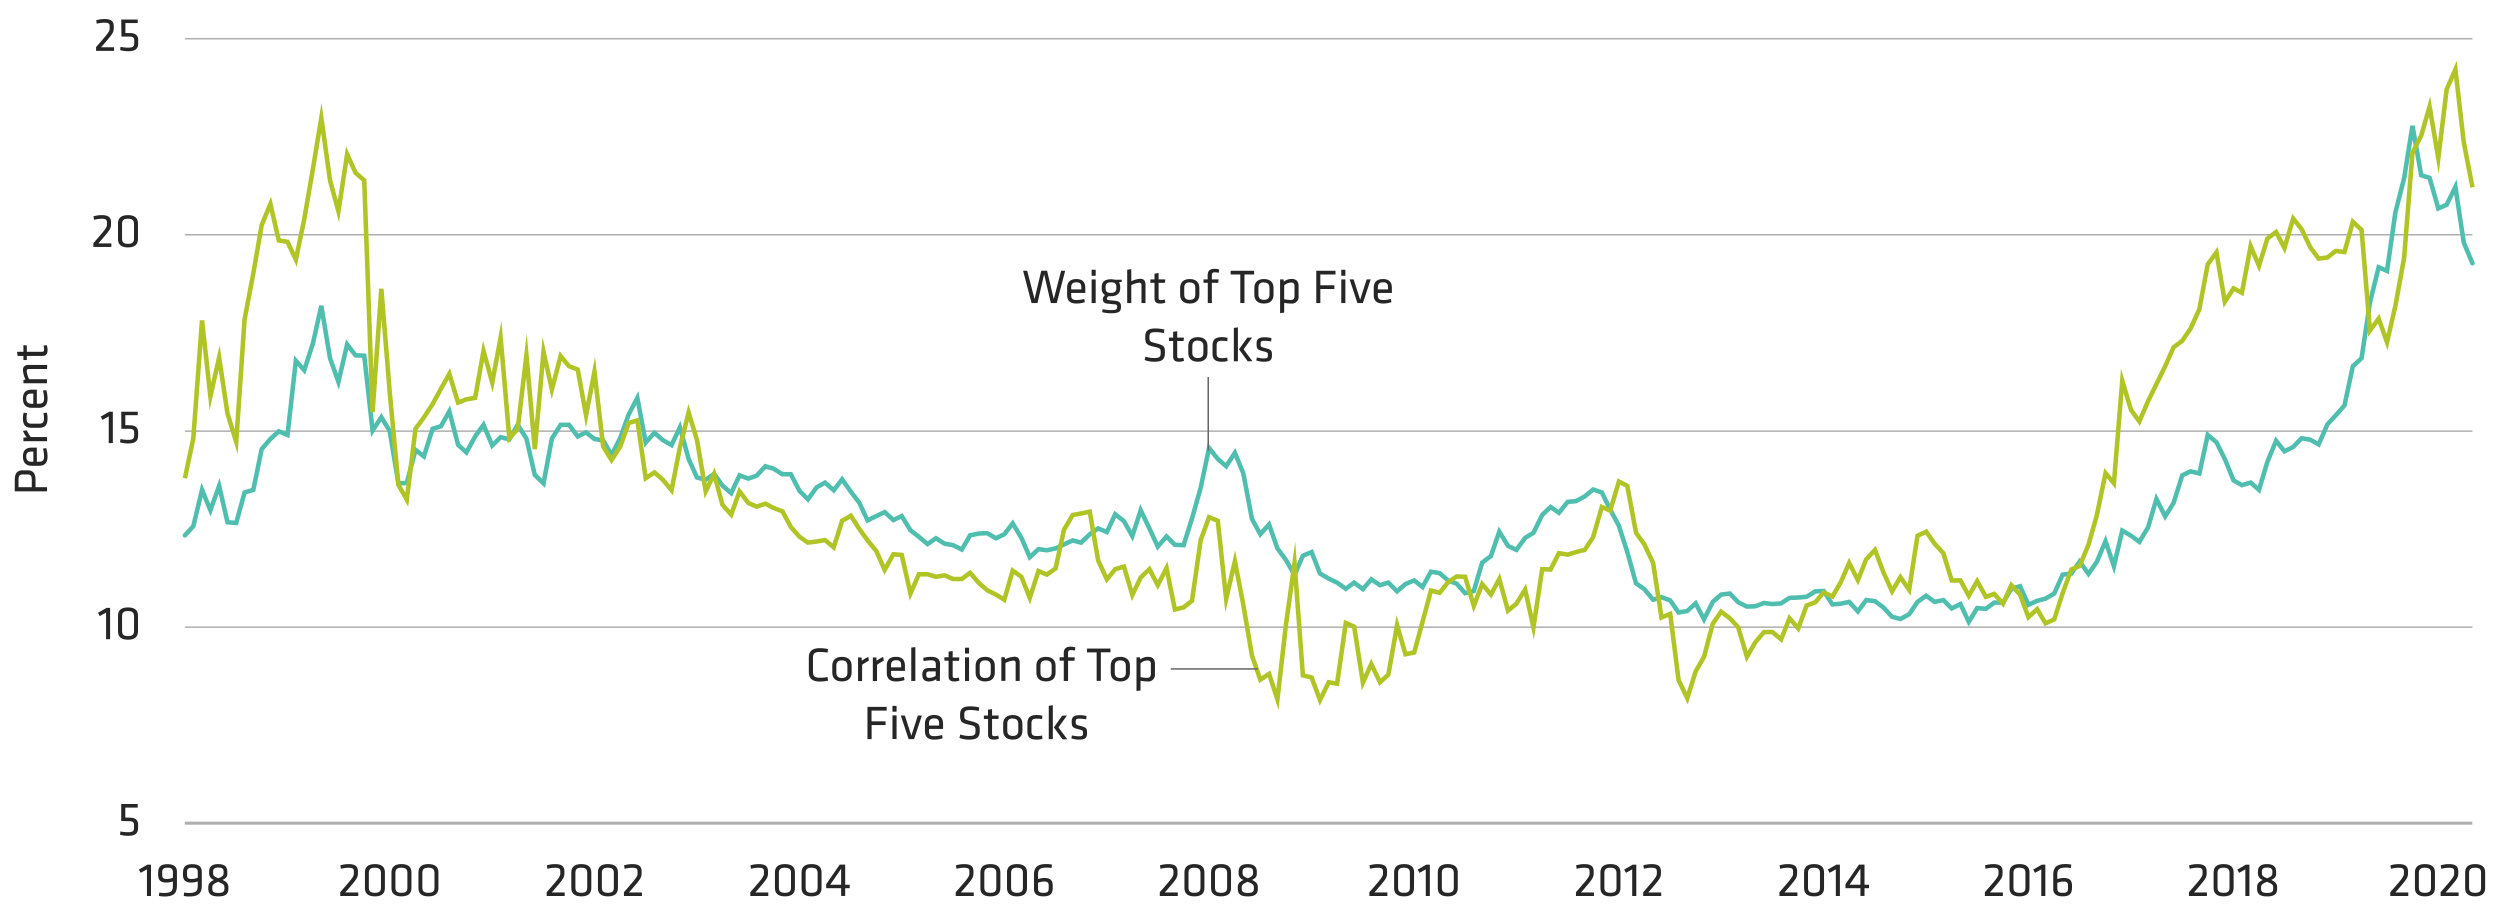 <svg xmlns="http://www.w3.org/2000/svg" viewBox="0 0 824.9 301.33"><defs><style>.cls-1,.cls-2,.cls-3,.cls-4,.cls-5{fill:none;}.cls-1,.cls-2{stroke:#afafaf;}.cls-1,.cls-5{stroke-width:0.5px;}.cls-3{stroke:#50beaf;stroke-linecap:round;}.cls-3,.cls-4{stroke-width:1.5px;}.cls-4{stroke:#b1c425;stroke-miterlimit:10;}.cls-5{stroke:#666;}.cls-6{fill:#262626;}</style></defs><title>Artboard 10</title><g id="AEM_DSKTP" data-name="AEM DSKTP"><path class="cls-1" d="M61,206.94h754.8M61,142.26h754.8M61,77.46h754.8M61,12.78h754.8"/><line class="cls-2" x1="60.96" y1="271.62" x2="815.76" y2="271.62"/><polyline class="cls-3" points="61.02 176.64 63.78 173.64 66.66 161.64 69.42 168.36 72.3 160.32 75.06 172.32 77.94 172.56 80.7 162.48 83.58 161.64 86.34 148.2 89.22 144.84 91.98 142.32 94.86 143.52 97.62 119.04 100.38 122.16 103.26 113.28 106.02 100.92 108.9 118.2 111.66 126 114.54 113.64 117.3 117.24 120.18 117.36 122.94 142.08 125.82 137.64 128.58 142.2 131.46 159.48 134.22 159.36 137.1 148.44 139.86 150.6 142.74 141.48 145.5 140.64 148.26 135.72 151.14 146.76 153.9 149.28 156.78 144 159.54 140.16 162.42 147 165.18 144.24 168.06 144.96 170.82 140.16 173.7 144.72 176.46 156.72 179.34 159.48 182.1 144.72 184.98 140.16 187.74 140.16 190.62 144 193.38 142.68 196.14 144.84 199.02 145.32 201.78 150.12 204.66 144.48 207.42 136.8 210.3 131.28 213.06 146.04 215.94 142.8 218.7 145.2 221.58 146.88 224.34 141 227.22 151.44 229.98 157.56 232.86 158.28 235.62 156.36 238.38 160.2 241.26 162.72 244.02 156.84 246.9 157.92 249.66 156.96 252.54 153.84 255.3 154.68 258.18 156.48 260.94 156.48 263.82 162 266.58 164.76 269.46 160.8 272.22 159.24 275.1 161.76 277.86 158.16 280.74 162.24 283.5 165.84 286.26 171.72 289.14 170.28 291.9 168.96 294.78 171.6 297.54 170.28 300.42 174.96 303.18 177.12 306.06 179.52 308.82 177.6 311.7 179.4 314.46 179.88 317.34 181.32 320.1 176.64 322.98 176.04 325.74 175.92 328.62 177.6 331.38 176.28 334.14 172.68 337.02 177.48 339.78 183.84 342.66 181.2 345.42 181.56 348.3 180.96 351.06 179.64 353.94 178.32 356.7 179.04 359.58 176.28 362.34 174.36 365.22 175.56 367.98 169.68 370.86 171.96 373.62 176.88 376.38 168.36 379.26 174.36 382.02 180.36 384.9 177 387.66 179.76 390.54 179.88 393.3 171.12 396.18 160.92 398.94 147.84 401.82 151.44 404.58 153.84 407.46 149.4 410.22 156.12 413.1 171.24 415.86 176.28 418.74 173.04 421.5 180.96 424.26 184.68 427.14 189.72 429.9 183.36 432.78 182.16 435.54 189.24 438.42 190.92 441.18 192.24 444.06 194.28 446.82 192.24 449.7 194.4 452.46 191.16 455.34 193.08 458.1 192.24 460.98 195.12 463.74 192.72 466.62 191.52 469.38 193.68 472.14 188.64 475.02 189.12 477.78 191.52 480.66 192.6 483.42 195.72 486.3 195 489.06 185.64 491.94 183.48 494.7 175.44 497.58 180.12 500.34 181.44 503.22 177.48 505.98 175.8 508.86 169.92 511.62 167.28 514.38 169.2 517.26 165.6 520.02 165.36 522.9 163.8 525.66 161.52 528.54 162.48 531.3 168.12 534.18 173.52 536.94 182.16 539.82 192.48 542.58 194.4 545.46 197.88 548.22 197.04 551.1 198.12 553.86 202.08 556.74 201.6 559.5 199.08 562.26 204.36 565.14 198.6 567.9 196.2 570.78 195.84 573.54 198.72 576.42 200.16 579.18 200.04 582.06 198.96 584.82 199.32 587.7 199.08 590.46 197.28 593.34 197.16 596.1 196.92 598.98 195.12 601.74 195 604.62 199.44 607.38 199.2 610.14 198.6 613.02 201.72 615.78 198 618.66 198.36 621.42 200.4 624.3 203.52 627.06 204.24 629.94 202.68 632.7 198.6 635.58 196.56 638.34 198.6 641.22 198 643.98 200.76 646.86 199.32 649.62 205.2 652.38 200.64 655.26 200.88 658.02 198.84 660.9 198.84 663.66 194.28 666.54 193.44 669.3 199.56 672.18 198.24 674.94 197.52 677.82 195.84 680.58 189.6 683.46 189.24 686.22 185.28 689.1 189.36 691.86 185.4 694.74 178.56 697.5 186.84 700.26 175.08 703.14 176.76 705.9 178.8 708.78 174 711.54 164.64 714.42 170.4 717.18 165.96 720.06 156.84 722.82 155.52 725.7 156.24 728.46 143.52 731.34 145.92 734.1 151.44 736.98 158.52 739.74 160.08 742.62 159.24 745.38 161.64 748.14 152.4 751.02 145.44 753.78 148.92 756.66 147.48 759.42 144.6 762.3 145.08 765.06 146.64 767.94 140.04 770.7 137.04 773.58 133.8 776.34 120.84 779.22 118.2 781.98 99.84 784.86 88.2 787.62 89.4 790.38 70.08 793.26 58.8 796.02 41.52 798.9 57.84 801.66 58.68 804.54 68.76 807.3 67.56 810.18 61.68 812.94 80.04 815.82 86.88"/><polyline class="cls-4" points="61.02 157.8 63.78 144.6 66.66 105.72 69.42 130.8 72.3 117.96 75.06 136.44 77.94 145.8 80.7 105.36 83.58 90.24 86.34 74.28 89.22 67.32 91.98 79.32 94.86 79.8 97.62 85.68 100.38 72.36 103.26 55.68 106.02 38.88 108.9 59.52 111.66 69.72 114.54 50.88 117.3 57 120.18 59.52 122.94 135.96 125.82 95.28 128.58 129.24 131.46 159.96 134.22 164.88 137.1 141.48 139.86 137.76 142.74 133.32 145.5 128.28 148.26 123.36 151.14 132.84 153.9 131.76 156.78 131.28 159.54 115.8 162.42 126.24 165.18 111.36 168.06 144.6 170.82 141.48 173.7 117.24 176.46 148.2 179.34 116.04 182.1 128.52 184.98 117.48 187.74 120.84 190.62 121.92 193.38 137.04 196.14 122.64 199.02 147.36 201.78 151.8 204.66 147.36 207.42 139.56 210.3 138.72 213.06 157.8 215.94 155.88 218.7 158.28 221.58 161.76 224.34 147.6 227.22 136.08 229.98 145.2 232.86 162.12 235.62 156.36 238.38 166.56 241.26 169.8 244.02 162.12 246.9 165.96 249.66 167.16 252.54 166.2 255.3 167.64 258.18 168.72 260.94 173.88 263.82 177.12 266.58 179.04 269.46 178.68 272.22 178.2 275.1 180.6 277.86 171.84 280.74 170.16 283.5 174.48 286.26 178.32 289.14 181.8 291.9 188.04 294.78 182.88 297.54 183.12 300.42 195.84 303.18 189.48 306.06 189.48 308.82 190.32 311.7 189.84 314.46 191.04 317.34 191.04 320.1 189 322.98 192.36 325.74 194.76 328.62 196.2 331.38 197.88 334.14 188.28 337.02 190.32 339.78 197.28 342.66 188.4 345.42 189.6 348.3 187.56 351.06 174.84 353.94 169.92 356.7 169.44 359.58 168.84 362.34 184.92 365.22 191.16 367.98 187.8 370.86 186.96 373.62 196.32 376.38 190.56 379.26 187.8 382.02 193.08 384.9 187.44 387.66 201.12 390.54 200.4 393.3 198.24 396.18 178.2 398.94 170.64 401.82 171.84 404.58 197.64 407.46 185.16 410.22 199.44 413.1 216.36 415.86 224.28 418.74 222.36 421.5 230.76 424.26 206.52 427.14 185.76 429.9 222.84 432.78 223.56 435.54 231 438.42 225.12 441.18 225.6 444.06 205.56 446.82 206.76 449.7 225.24 452.46 219.12 455.34 225.12 458.1 222.6 460.98 206.28 463.74 215.88 466.62 215.28 469.38 205.2 472.14 194.88 475.02 195.6 477.78 192.12 480.66 190.2 483.42 190.32 486.3 199.92 489.06 192.72 491.94 196.2 494.7 191.04 497.58 201.48 500.34 199.2 503.22 194.52 505.98 207 508.86 187.8 511.62 187.92 514.38 182.52 517.26 183 520.02 182.16 522.9 181.44 525.66 177.24 528.54 167.28 531.3 168.48 534.18 158.88 536.94 160.32 539.82 175.8 542.58 179.64 545.46 185.76 548.22 203.76 551.1 202.56 553.86 224.4 556.74 230.4 559.5 221.52 562.26 216.72 565.14 205.8 567.9 201.84 570.78 204 573.54 207 576.42 216.72 579.18 211.92 582.06 208.56 584.82 208.56 587.7 210.96 590.46 204 593.34 207.36 596.1 199.8 598.98 198.72 601.74 195.48 604.62 196.8 607.38 192.12 610.14 185.76 613.02 191.4 615.78 184.56 618.66 181.44 621.42 188.76 624.3 195.12 627.06 190.44 629.94 194.64 632.7 176.76 635.58 175.44 638.34 179.4 641.22 182.52 643.98 191.52 646.86 191.52 649.62 196.56 652.38 191.76 655.26 196.92 658.02 195.96 660.9 199.2 663.66 193.08 666.54 196.2 669.3 203.64 672.18 201 674.94 205.68 677.82 204.36 680.58 195.72 683.46 187.92 686.22 186.72 689.1 179.76 691.86 170.04 694.74 156.12 697.5 159.48 700.26 125.64 703.14 135.24 705.9 139.08 708.78 132.36 711.54 126.72 714.42 120.84 717.18 114.6 720.06 112.44 722.82 108.36 725.7 102 728.46 87.24 731.34 83.28 734.1 99.6 736.98 95.16 739.74 96.6 742.62 81.24 745.38 87.72 748.14 78.72 751.02 76.56 753.78 81.84 756.66 72.12 759.42 75.6 762.3 81.6 765.06 85.32 767.94 84.96 770.7 82.8 773.58 83.16 776.34 73.2 779.22 75.84 781.98 109.08 784.86 105.12 787.62 112.92 790.38 100.92 793.26 85.08 796.02 50.4 798.9 44.76 801.66 35.16 804.54 52.2 807.3 29.52 810.18 22.92 812.94 46.92 815.82 61.8"/><line class="cls-5" x1="398.67" y1="124.38" x2="398.67" y2="148.72"/><line class="cls-5" x1="386.3" y1="220.72" x2="415.04" y2="220.72"/><g id="Outlined_Texts" data-name="Outlined Texts"><path class="cls-6" d="M40,265.28h5.44v1.19h-4.1v3.28l1.71.05c1.91.08,2.52,1,2.52,2.4v.93c0,1.69-.74,2.65-3.28,2.65a9.27,9.27,0,0,1-2.69-.36l.14-1.09a11.65,11.65,0,0,0,2.53.27c1.6,0,1.95-.42,1.95-1.55v-.71c0-1-.32-1.36-1.65-1.39L40,270.9Z"/><path class="cls-6" d="M32.92,203.27l-.59-1.07,2.8-1.62h1.2v10.34H35v-8.8Z"/><path class="cls-6" d="M45.53,208.31c0,1.6-.81,2.77-3.3,2.77s-3.29-1.17-3.29-2.77v-5.12c0-1.6.81-2.77,3.29-2.77s3.3,1.17,3.3,2.77Zm-3.3-6.7c-1.47,0-1.95.55-1.95,1.72v4.84c0,1.17.48,1.73,1.95,1.73s2-.56,2-1.73v-4.84C44.19,202.16,43.71,201.61,42.23,201.61Z"/><path class="cls-6" d="M33.82,138.54l-.59-1.08,2.8-1.61h1.2v10.34H35.88v-8.81Z"/><path class="cls-6" d="M40,135.85h5.45V137h-4.1v3.28l1.71.05c1.91.08,2.51,1,2.51,2.4v.93c0,1.7-.73,2.66-3.28,2.66a9.33,9.33,0,0,1-2.69-.37l.15-1.09a11.65,11.65,0,0,0,2.53.27c1.6,0,2-.41,2-1.55v-.71c0-1-.32-1.36-1.65-1.39l-2.58,0Z"/><path class="cls-6" d="M30.8,80.25c1.18-1.34,1.49-1.7,2.75-3.19,1.63-1.93,1.74-2.35,1.74-3.1V73.5c0-1-.27-1.32-1.88-1.32a9.58,9.58,0,0,0-2.37.36l-.2-1.16a10.08,10.08,0,0,1,2.68-.4c2.46,0,3.12.87,3.12,2.5v.35c0,1.27-.22,1.81-1.83,3.72-1.15,1.37-1.31,1.58-2.35,2.75h4.28v1.18H30.8Z"/><path class="cls-6" d="M45.52,78.87c0,1.6-.82,2.77-3.3,2.77s-3.29-1.17-3.29-2.77V73.75c0-1.6.81-2.77,3.29-2.77s3.3,1.17,3.3,2.77Zm-3.3-6.7c-1.47,0-1.95.56-1.95,1.73v4.83c0,1.17.48,1.73,1.95,1.73s2-.56,2-1.73V73.9C44.18,72.73,43.7,72.17,42.22,72.17Z"/><path class="cls-6" d="M31.7,15.55c1.18-1.35,1.48-1.7,2.75-3.19,1.63-1.93,1.74-2.35,1.74-3.1V8.79c0-1-.27-1.31-1.89-1.31a10,10,0,0,0-2.36.35l-.2-1.15a10.08,10.08,0,0,1,2.68-.4c2.46,0,3.12.86,3.12,2.5v.35c0,1.26-.23,1.81-1.83,3.71-1.15,1.38-1.31,1.59-2.35,2.76h4.27v1.18H31.7Z"/><path class="cls-6" d="M40,6.44h5.44V7.62H41.38v3.29c.67,0,1,0,1.71,0,1.9.08,2.51,1,2.51,2.4v.93c0,1.7-.73,2.66-3.28,2.66a9.33,9.33,0,0,1-2.69-.37l.15-1.09a11.06,11.06,0,0,0,2.52.28c1.61,0,2-.42,2-1.56v-.7c0-1-.32-1.36-1.65-1.39-1.07,0-1.78,0-2.58,0Z"/><path class="cls-6" d="M46.41,288l-.59-1.07,2.8-1.62h1.2v10.34H48.48v-8.8Z"/><path class="cls-6" d="M57.05,290.84a7.1,7.1,0,0,1-2.12.37c-2,0-2.74-.85-2.74-2.55v-.51c0-1.87.56-3,3.07-3,2.31,0,3.12,1,3.12,2.52v4.53c0,2.65-1.18,3.61-4.19,3.61a8.17,8.17,0,0,1-1.76-.19l.13-1.12a8.54,8.54,0,0,0,1.42.14c2.48,0,3.07-.52,3.07-2.46Zm0-1.23v-1.83c0-1.14-.57-1.47-1.79-1.47s-1.74.41-1.74,1.47v.88c0,1,.37,1.38,1.53,1.38A5.5,5.5,0,0,0,57.05,289.61Z"/><path class="cls-6" d="M65.25,290.84a7.23,7.23,0,0,1-2.13.37c-2,0-2.74-.85-2.74-2.55v-.51c0-1.87.56-3,3.07-3,2.31,0,3.13,1,3.13,2.52v4.53c0,2.65-1.19,3.61-4.2,3.61a8.24,8.24,0,0,1-1.76-.19l.13-1.12a8.54,8.54,0,0,0,1.42.14c2.49,0,3.08-.52,3.08-2.46Zm0-1.23v-1.83c0-1.14-.58-1.47-1.8-1.47-1.37,0-1.74.41-1.74,1.47v.88c0,1,.37,1.38,1.54,1.38A5.6,5.6,0,0,0,65.25,289.61Z"/><path class="cls-6" d="M73.42,290.34c1.46.67,1.94,1.35,1.94,2.43v.47c0,1.79-1,2.54-3.31,2.54s-3.32-.75-3.32-2.54v-.47c0-1.08.47-1.76,1.89-2.43A2.28,2.28,0,0,1,69,288.05v-.41c0-1.46.73-2.52,3-2.52s3,1.06,3,2.52v.41C75.09,289.06,74.74,289.72,73.42,290.34Zm-1.37.61c-1.62.66-2,1-2,1.87v.37c0,1.09.51,1.44,2,1.44s2-.35,2-1.44v-.37C74.05,291.91,73.65,291.61,72.05,291Zm0-1.15c1.37-.56,1.73-.9,1.73-1.72v-.51c0-.83-.4-1.31-1.73-1.31s-1.73.48-1.73,1.31v.51C70.32,288.9,70.67,289.24,72.05,289.8Z"/><path class="cls-6" d="M112.26,294.39c1.18-1.34,1.49-1.7,2.75-3.18,1.63-1.94,1.75-2.36,1.75-3.11v-.46c0-1-.28-1.32-1.89-1.32a9.65,9.65,0,0,0-2.37.36l-.19-1.16a9.94,9.94,0,0,1,2.67-.4c2.46,0,3.12.87,3.12,2.5V288c0,1.27-.22,1.81-1.82,3.72-1.16,1.37-1.32,1.58-2.36,2.75h4.28v1.18h-5.94Z"/><path class="cls-6" d="M127,293c0,1.6-.81,2.77-3.3,2.77s-3.29-1.17-3.29-2.77v-5.12c0-1.6.81-2.77,3.29-2.77s3.3,1.17,3.3,2.77Zm-3.3-6.7c-1.47,0-2,.56-2,1.73v4.83c0,1.17.48,1.73,2,1.73s2-.56,2-1.73V288C125.64,286.87,125.16,286.31,123.68,286.31Z"/><path class="cls-6" d="M135.76,293c0,1.6-.81,2.77-3.29,2.77s-3.3-1.17-3.3-2.77v-5.12c0-1.6.82-2.77,3.3-2.77s3.29,1.17,3.29,2.77Zm-3.29-6.7c-1.47,0-2,.56-2,1.73v4.83c0,1.17.49,1.73,2,1.73s1.95-.56,1.95-1.73V288C134.42,286.87,133.94,286.31,132.47,286.31Z"/><path class="cls-6" d="M144.66,293c0,1.6-.82,2.77-3.3,2.77s-3.29-1.17-3.29-2.77v-5.12c0-1.6.81-2.77,3.29-2.77s3.3,1.17,3.3,2.77Zm-3.3-6.7c-1.47,0-2,.56-2,1.73v4.83c0,1.17.48,1.73,2,1.73s2-.56,2-1.73V288C143.32,286.87,142.84,286.31,141.36,286.31Z"/><path class="cls-6" d="M180.38,294.39c1.19-1.34,1.49-1.7,2.76-3.18,1.63-1.94,1.74-2.36,1.74-3.11v-.46c0-1-.27-1.32-1.89-1.32a9.65,9.65,0,0,0-2.37.36l-.19-1.16a10.07,10.07,0,0,1,2.67-.4c2.47,0,3.13.87,3.13,2.5V288c0,1.27-.23,1.81-1.83,3.72-1.15,1.37-1.31,1.58-2.35,2.75h4.27v1.18h-5.94Z"/><path class="cls-6" d="M195.11,293c0,1.6-.82,2.77-3.3,2.77s-3.3-1.17-3.3-2.77v-5.12c0-1.6.82-2.77,3.3-2.77s3.3,1.17,3.3,2.77Zm-3.3-6.7c-1.47,0-1.95.56-1.95,1.73v4.83c0,1.17.48,1.73,1.95,1.73s1.95-.56,1.95-1.73V288C193.76,286.87,193.28,286.31,191.81,286.31Z"/><path class="cls-6" d="M203.89,293c0,1.6-.82,2.77-3.3,2.77s-3.3-1.17-3.3-2.77v-5.12c0-1.6.82-2.77,3.3-2.77s3.3,1.17,3.3,2.77Zm-3.3-6.7c-1.47,0-2,.56-2,1.73v4.83c0,1.17.48,1.73,2,1.73s1.95-.56,1.95-1.73V288C202.54,286.87,202.07,286.31,200.59,286.31Z"/><path class="cls-6" d="M205.87,294.39c1.18-1.34,1.49-1.7,2.75-3.18,1.64-1.94,1.75-2.36,1.75-3.11v-.46c0-1-.27-1.32-1.89-1.32a9.65,9.65,0,0,0-2.37.36l-.19-1.16a10,10,0,0,1,2.67-.4c2.47,0,3.12.87,3.12,2.5V288c0,1.27-.22,1.81-1.82,3.72-1.15,1.37-1.31,1.58-2.35,2.75h4.27v1.18h-5.94Z"/><path class="cls-6" d="M247.57,294.39c1.18-1.34,1.49-1.7,2.75-3.18,1.64-1.94,1.75-2.36,1.75-3.11v-.46c0-1-.27-1.32-1.89-1.32a9.65,9.65,0,0,0-2.37.36l-.19-1.16a10,10,0,0,1,2.67-.4c2.47,0,3.12.87,3.12,2.5V288c0,1.27-.22,1.81-1.82,3.72-1.15,1.37-1.31,1.58-2.35,2.75h4.27v1.18h-5.94Z"/><path class="cls-6" d="M262.29,293c0,1.6-.81,2.77-3.29,2.77s-3.3-1.17-3.3-2.77v-5.12c0-1.6.82-2.77,3.3-2.77s3.29,1.17,3.29,2.77Zm-3.29-6.7c-1.48,0-2,.56-2,1.73v4.83c0,1.17.48,1.73,2,1.73S261,294,261,292.87V288C261,286.87,260.47,286.31,259,286.31Z"/><path class="cls-6" d="M271.08,293c0,1.6-.82,2.77-3.3,2.77s-3.3-1.17-3.3-2.77v-5.12c0-1.6.82-2.77,3.3-2.77s3.3,1.17,3.3,2.77Zm-3.3-6.7c-1.47,0-1.95.56-1.95,1.73v4.83c0,1.17.48,1.73,1.95,1.73s2-.56,2-1.73V288C269.73,286.87,269.25,286.31,267.78,286.31Z"/><path class="cls-6" d="M278.88,293.08v2.54h-1.34v-2.54h-4.93v-1.33l4.47-6.47h1.8v6.65h1.49v1.15Zm-1.34-1.15v-5.29l-3.6,5.29Z"/><path class="cls-6" d="M315.36,294.39c1.18-1.34,1.49-1.7,2.75-3.18,1.64-1.94,1.75-2.36,1.75-3.11v-.46c0-1-.27-1.32-1.89-1.32a9.65,9.65,0,0,0-2.37.36l-.19-1.16a10,10,0,0,1,2.67-.4c2.47,0,3.12.87,3.12,2.5V288c0,1.27-.22,1.81-1.82,3.72-1.16,1.37-1.32,1.58-2.36,2.75h4.28v1.18h-5.94Z"/><path class="cls-6" d="M330.08,293c0,1.6-.81,2.77-3.29,2.77s-3.3-1.17-3.3-2.77v-5.12c0-1.6.81-2.77,3.3-2.77s3.29,1.17,3.29,2.77Zm-3.29-6.7c-1.48,0-2,.56-2,1.73v4.83c0,1.17.48,1.73,2,1.73s1.95-.56,1.95-1.73V288C328.74,286.87,328.26,286.31,326.79,286.31Z"/><path class="cls-6" d="M338.87,293c0,1.6-.82,2.77-3.3,2.77s-3.3-1.17-3.3-2.77v-5.12c0-1.6.82-2.77,3.3-2.77s3.3,1.17,3.3,2.77Zm-3.3-6.7c-1.47,0-1.95.56-1.95,1.73v4.83c0,1.17.48,1.73,1.95,1.73s1.95-.56,1.95-1.73V288C337.52,286.87,337,286.31,335.57,286.31Z"/><path class="cls-6" d="M342.5,290.07a7.1,7.1,0,0,1,2.12-.37c2,0,2.74.85,2.74,2.55v.51c0,1.87-.51,3-3.07,3-2.31,0-3.12-1-3.12-2.46v-4.58c0-2.66,1.18-3.62,4.19-3.62a8.86,8.86,0,0,1,1.76.19l-.14,1.13a8.55,8.55,0,0,0-1.41-.15c-2.48,0-3.07.53-3.07,2.47Zm0,1.23v1.83c0,1.13.57,1.47,1.79,1.47,1.38,0,1.74-.42,1.74-1.47v-.88c0-1-.36-1.38-1.53-1.38A5.5,5.5,0,0,0,342.5,291.3Z"/><path class="cls-6" d="M382.69,294.39c1.18-1.34,1.49-1.7,2.75-3.18,1.63-1.94,1.75-2.36,1.75-3.11v-.46c0-1-.28-1.32-1.89-1.32a9.58,9.58,0,0,0-2.37.36l-.19-1.16a9.94,9.94,0,0,1,2.67-.4c2.46,0,3.12.87,3.12,2.5V288c0,1.27-.22,1.81-1.82,3.72-1.16,1.37-1.32,1.58-2.36,2.75h4.28v1.18h-5.94Z"/><path class="cls-6" d="M397.41,293c0,1.6-.82,2.77-3.3,2.77s-3.29-1.17-3.29-2.77v-5.12c0-1.6.81-2.77,3.29-2.77s3.3,1.17,3.3,2.77Zm-3.3-6.7c-1.47,0-1.95.56-1.95,1.73v4.83c0,1.17.48,1.73,1.95,1.73s2-.56,2-1.73V288C396.07,286.87,395.59,286.31,394.11,286.31Z"/><path class="cls-6" d="M406.19,293c0,1.6-.81,2.77-3.29,2.77s-3.3-1.17-3.3-2.77v-5.12c0-1.6.82-2.77,3.3-2.77s3.29,1.17,3.29,2.77Zm-3.29-6.7c-1.48,0-2,.56-2,1.73v4.83c0,1.17.48,1.73,2,1.73s2-.56,2-1.73V288C404.85,286.87,404.37,286.31,402.9,286.31Z"/><path class="cls-6" d="M413.11,290.34c1.45.67,1.93,1.35,1.93,2.43v.47c0,1.79-1,2.54-3.31,2.54s-3.31-.75-3.31-2.54v-.47c0-1.08.46-1.76,1.88-2.43a2.27,2.27,0,0,1-1.61-2.29v-.41c0-1.46.72-2.52,3-2.52s3,1.06,3,2.52v.41C414.77,289.06,414.42,289.72,413.11,290.34Zm-1.38.61c-1.62.66-2,1-2,1.87v.37c0,1.09.51,1.44,2,1.44s2-.35,2-1.44v-.37C413.73,291.91,413.33,291.61,411.73,291Zm0-1.15c1.38-.56,1.73-.9,1.73-1.72v-.51c0-.83-.4-1.31-1.73-1.31s-1.73.48-1.73,1.31v.51C410,288.9,410.35,289.24,411.73,289.8Z"/><path class="cls-6" d="M451.84,294.39c1.18-1.34,1.49-1.7,2.75-3.18,1.63-1.94,1.74-2.36,1.74-3.11v-.46c0-1-.27-1.32-1.88-1.32a9.51,9.51,0,0,0-2.37.36l-.2-1.16a10.08,10.08,0,0,1,2.68-.4c2.46,0,3.12.87,3.12,2.5V288c0,1.27-.22,1.81-1.83,3.72-1.15,1.37-1.31,1.58-2.35,2.75h4.27v1.18h-5.93Z"/><path class="cls-6" d="M466.56,293c0,1.6-.82,2.77-3.3,2.77S460,294.61,460,293v-5.12c0-1.6.82-2.77,3.3-2.77s3.3,1.17,3.3,2.77Zm-3.3-6.7c-1.47,0-1.95.56-1.95,1.73v4.83c0,1.17.48,1.73,1.95,1.73s1.95-.56,1.95-1.73V288C465.21,286.87,464.73,286.31,463.26,286.31Z"/><path class="cls-6" d="M468.38,288l-.59-1.07,2.8-1.62h1.2v10.34h-1.34v-8.8Z"/><path class="cls-6" d="M481,293c0,1.6-.82,2.77-3.3,2.77s-3.29-1.17-3.29-2.77v-5.12c0-1.6.81-2.77,3.29-2.77s3.3,1.17,3.3,2.77Zm-3.3-6.7c-1.47,0-1.95.56-1.95,1.73v4.83c0,1.17.48,1.73,1.95,1.73s2-.56,2-1.73V288C479.65,286.87,479.17,286.31,477.69,286.31Z"/><path class="cls-6" d="M520,294.39c1.19-1.34,1.49-1.7,2.76-3.18,1.63-1.94,1.74-2.36,1.74-3.11v-.46c0-1-.27-1.32-1.89-1.32a9.65,9.65,0,0,0-2.37.36l-.19-1.16a10.07,10.07,0,0,1,2.67-.4c2.47,0,3.13.87,3.13,2.5V288c0,1.27-.23,1.81-1.83,3.72-1.15,1.37-1.31,1.58-2.35,2.75h4.27v1.18H520Z"/><path class="cls-6" d="M534.68,293c0,1.6-.82,2.77-3.3,2.77s-3.3-1.17-3.3-2.77v-5.12c0-1.6.82-2.77,3.3-2.77s3.3,1.17,3.3,2.77Zm-3.3-6.7c-1.47,0-2,.56-2,1.73v4.83c0,1.17.48,1.73,2,1.73s2-.56,2-1.73V288C533.33,286.87,532.85,286.31,531.38,286.31Z"/><path class="cls-6" d="M536.5,288l-.59-1.07,2.8-1.62h1.2v10.34h-1.35v-8.8Z"/><path class="cls-6" d="M542.19,294.39c1.19-1.34,1.49-1.7,2.76-3.18,1.63-1.94,1.74-2.36,1.74-3.11v-.46c0-1-.27-1.32-1.89-1.32a9.65,9.65,0,0,0-2.37.36l-.19-1.16a10.07,10.07,0,0,1,2.67-.4c2.47,0,3.13.87,3.13,2.5V288c0,1.27-.23,1.81-1.83,3.72-1.15,1.37-1.31,1.58-2.35,2.75h4.27v1.18h-5.94Z"/><path class="cls-6" d="M587.14,294.39c1.19-1.34,1.49-1.7,2.75-3.18,1.64-1.94,1.75-2.36,1.75-3.11v-.46c0-1-.27-1.32-1.89-1.32a9.65,9.65,0,0,0-2.37.36l-.19-1.16a10,10,0,0,1,2.67-.4c2.47,0,3.12.87,3.12,2.5V288c0,1.27-.22,1.81-1.82,3.72-1.15,1.37-1.31,1.58-2.35,2.75h4.27v1.18h-5.94Z"/><path class="cls-6" d="M601.86,293c0,1.6-.81,2.77-3.29,2.77s-3.3-1.17-3.3-2.77v-5.12c0-1.6.82-2.77,3.3-2.77s3.29,1.17,3.29,2.77Zm-3.29-6.7c-1.48,0-2,.56-2,1.73v4.83c0,1.17.48,1.73,2,1.73s1.95-.56,1.95-1.73V288C600.52,286.87,600,286.31,598.57,286.31Z"/><path class="cls-6" d="M603.68,288l-.59-1.07,2.8-1.62h1.2v10.34h-1.34v-8.8Z"/><path class="cls-6" d="M615.21,293.08v2.54h-1.35v-2.54h-4.93v-1.33l4.47-6.47h1.81v6.65h1.49v1.15Zm-1.35-1.15v-5.29l-3.6,5.29Z"/><path class="cls-6" d="M654.93,294.39c1.18-1.34,1.49-1.7,2.75-3.18,1.64-1.94,1.75-2.36,1.75-3.11v-.46c0-1-.27-1.32-1.89-1.32a9.65,9.65,0,0,0-2.37.36l-.19-1.16a10,10,0,0,1,2.67-.4c2.47,0,3.12.87,3.12,2.5V288c0,1.27-.22,1.81-1.82,3.72-1.16,1.37-1.31,1.58-2.36,2.75h4.28v1.18h-5.94Z"/><path class="cls-6" d="M669.65,293c0,1.6-.81,2.77-3.29,2.77s-3.3-1.17-3.3-2.77v-5.12c0-1.6.81-2.77,3.3-2.77s3.29,1.17,3.29,2.77Zm-3.29-6.7c-1.48,0-2,.56-2,1.73v4.83c0,1.17.48,1.73,2,1.73s1.95-.56,1.95-1.73V288C668.31,286.87,667.83,286.31,666.36,286.31Z"/><path class="cls-6" d="M671.47,288l-.59-1.07,2.8-1.62h1.2v10.34h-1.34v-8.8Z"/><path class="cls-6" d="M678.82,290.07a7.17,7.17,0,0,1,2.13-.37c2,0,2.73.85,2.73,2.55v.51c0,1.87-.51,3-3.07,3-2.3,0-3.12-1-3.12-2.46v-4.58c0-2.66,1.18-3.62,4.19-3.62a8.86,8.86,0,0,1,1.76.19l-.14,1.13a8.33,8.33,0,0,0-1.41-.15c-2.48,0-3.07.53-3.07,2.47Zm0,1.23v1.83c0,1.13.57,1.47,1.79,1.47,1.38,0,1.75-.42,1.75-1.47v-.88c0-1-.37-1.38-1.54-1.38A5.55,5.55,0,0,0,678.82,291.3Z"/><path class="cls-6" d="M722.27,294.39c1.18-1.34,1.48-1.7,2.75-3.18,1.63-1.94,1.74-2.36,1.74-3.11v-.46c0-1-.27-1.32-1.88-1.32a9.51,9.51,0,0,0-2.37.36l-.2-1.16a10.08,10.08,0,0,1,2.68-.4c2.46,0,3.12.87,3.12,2.5V288c0,1.27-.23,1.81-1.83,3.72-1.15,1.37-1.31,1.58-2.35,2.75h4.27v1.18h-5.93Z"/><path class="cls-6" d="M737,293c0,1.6-.82,2.77-3.3,2.77s-3.3-1.17-3.3-2.77v-5.12c0-1.6.82-2.77,3.3-2.77s3.3,1.17,3.3,2.77Zm-3.3-6.7c-1.47,0-2,.56-2,1.73v4.83c0,1.17.48,1.73,2,1.73s1.95-.56,1.95-1.73V288C735.64,286.87,735.16,286.31,733.69,286.31Z"/><path class="cls-6" d="M738.81,288l-.59-1.07,2.8-1.62h1.2v10.34h-1.34v-8.8Z"/><path class="cls-6" d="M749.44,290.34c1.45.67,1.93,1.35,1.93,2.43v.47c0,1.79-1,2.54-3.31,2.54s-3.31-.75-3.31-2.54v-.47c0-1.08.46-1.76,1.88-2.43a2.27,2.27,0,0,1-1.61-2.29v-.41c0-1.46.72-2.52,3-2.52s3,1.06,3,2.52v.41C751.1,289.06,750.75,289.72,749.44,290.34Zm-1.38.61c-1.62.66-2,1-2,1.87v.37c0,1.09.51,1.44,2,1.44s2-.35,2-1.44v-.37C750.06,291.91,749.66,291.61,748.06,291Zm0-1.15c1.38-.56,1.73-.9,1.73-1.72v-.51c0-.83-.4-1.31-1.73-1.31s-1.73.48-1.73,1.31v.51C746.33,288.9,746.68,289.24,748.06,289.8Z"/><path class="cls-6" d="M788.7,294.39c1.19-1.34,1.49-1.7,2.76-3.18,1.63-1.94,1.74-2.36,1.74-3.11v-.46c0-1-.27-1.32-1.89-1.32a9.65,9.65,0,0,0-2.37.36l-.19-1.16a10.07,10.07,0,0,1,2.67-.4c2.47,0,3.13.87,3.13,2.5V288c0,1.27-.23,1.81-1.83,3.72-1.15,1.37-1.31,1.58-2.35,2.75h4.27v1.18H788.7Z"/><path class="cls-6" d="M803.43,293c0,1.6-.82,2.77-3.3,2.77s-3.3-1.17-3.3-2.77v-5.12c0-1.6.82-2.77,3.3-2.77s3.3,1.17,3.3,2.77Zm-3.3-6.7c-1.47,0-2,.56-2,1.73v4.83c0,1.17.48,1.73,2,1.73s2-.56,2-1.73V288C802.08,286.87,801.6,286.31,800.13,286.31Z"/><path class="cls-6" d="M805.3,294.39c1.18-1.34,1.48-1.7,2.75-3.18,1.63-1.94,1.74-2.36,1.74-3.11v-.46c0-1-.27-1.32-1.89-1.32a9.5,9.5,0,0,0-2.36.36l-.2-1.16a10.08,10.08,0,0,1,2.68-.4c2.46,0,3.12.87,3.12,2.5V288c0,1.27-.23,1.81-1.83,3.72-1.15,1.37-1.31,1.58-2.35,2.75h4.27v1.18H805.3Z"/><path class="cls-6" d="M820,293c0,1.6-.82,2.77-3.3,2.77s-3.3-1.17-3.3-2.77v-5.12c0-1.6.82-2.77,3.3-2.77s3.3,1.17,3.3,2.77Zm-3.3-6.7c-1.47,0-2,.56-2,1.73v4.83c0,1.17.48,1.73,2,1.73s1.95-.56,1.95-1.73V288C818.67,286.87,818.19,286.31,816.72,286.31Z"/><path class="cls-6" d="M4.87,162.12v-3.85c0-2.29,1-3.09,2.62-3.09H9.08c1.65,0,2.64.8,2.64,3.09v2.48h3.81v1.37Zm1.23-3.81v2.44h4.39v-2.44c0-1.31-.37-1.76-1.41-1.76H7.51C6.45,156.55,6.1,157,6.1,158.31Z"/><path class="cls-6" d="M14.54,150.49a10.13,10.13,0,0,0-.37-2.47l1.07-.17a8.51,8.51,0,0,1,.45,2.75c0,2.31-1.11,3.09-2.87,3.09H10.49c-1.62,0-2.92-.74-2.92-3.06s1.33-2.93,2.95-2.93h1.63v4.65h.66C14,152.35,14.54,152,14.54,150.49ZM11,152.35V149h-.64c-1.09,0-1.7.37-1.7,1.63s.61,1.72,1.7,1.72Z"/><path class="cls-6" d="M8.81,142a17,17,0,0,0,1.34,2.22h5.38v1.35H7.73v-1.17l1.09-.08a10,10,0,0,1-1.25-2.15Z"/><path class="cls-6" d="M12.86,141.15H10.41c-1.8,0-2.84-.68-2.84-3.11a6.87,6.87,0,0,1,.24-1.85l1.12.11A8.76,8.76,0,0,0,8.76,138c0,1.34.38,1.79,1.6,1.79H12.9c1.22,0,1.6-.45,1.6-1.79a8.05,8.05,0,0,0-.17-1.71l1.12-.13a7.09,7.09,0,0,1,.24,1.87C15.69,140.54,14.65,141.15,12.86,141.15Z"/><path class="cls-6" d="M14.54,131.35a10.13,10.13,0,0,0-.37-2.46l1.07-.18a8.58,8.58,0,0,1,.45,2.76c0,2.3-1.11,3.09-2.87,3.09H10.49c-1.62,0-2.92-.74-2.92-3.06s1.33-2.93,2.95-2.93h1.63v4.64h.66C14,133.21,14.54,132.87,14.54,131.35ZM11,133.21v-3.34h-.64c-1.09,0-1.7.36-1.7,1.63s.61,1.71,1.7,1.71Z"/><path class="cls-6" d="M15.53,121.75h-6c-.51,0-.72.26-.72.76a7.32,7.32,0,0,0,.79,2.6h5.89v1.35H7.73v-1.09l.68-.13a8.39,8.39,0,0,1-.84-3.13c0-1.25.79-1.7,2-1.7h6Z"/><path class="cls-6" d="M15.4,113.87a4.72,4.72,0,0,1,.29,1.63c0,1.31-.48,1.94-1.78,1.94H8.85v1.37H7.73v-1.37H5.81l-.19-1.35H7.73v-2.21l1.12.11v2.1h4.84c.57,0,.86-.08.86-.8a4.87,4.87,0,0,0-.19-1.25Z"/><path class="cls-6" d="M347.7,98.69l2.43-9.35h1.35L348.67,100h-1.93l-2.21-9.52L342.32,100h-1.94l-2.8-10.66h1.35l2.43,9.35,2.21-9.35h1.92Z"/><path class="cls-6" d="M355.31,99a10.13,10.13,0,0,0,2.47-.37l.17,1.07a8.47,8.47,0,0,1-2.75.45c-2.31,0-3.09-1.1-3.09-2.87V95c0-1.62.74-2.92,3.06-2.92s2.93,1.33,2.93,2.95v1.63h-4.65v.66C353.45,98.51,353.79,99,355.31,99Zm-1.86-3.51h3.35v-.64c0-1.09-.37-1.7-1.63-1.7s-1.72.61-1.72,1.7Z"/><path class="cls-6" d="M360.19,91V89h1.34V91Zm0,9V92.2h1.34V100Z"/><path class="cls-6" d="M370.13,93l-.93.17a2.73,2.73,0,0,1,.43,1.56v.35c0,1.68-1,2.66-3.05,2.66a6.64,6.64,0,0,1-.81,0,1.2,1.2,0,0,0-.56.83c0,.3.16.42.52.45l2.21.22c1.4.15,1.95.69,1.95,1.88,0,1.69-.59,2.25-3.41,2.25a12.51,12.51,0,0,1-2.83-.37l.19-1a12.41,12.41,0,0,0,2.61.32c2,0,2.17-.27,2.17-1.09,0-.66-.24-.77-1.15-.85l-2.06-.19c-1.16-.1-1.52-.7-1.52-1.43a1.77,1.77,0,0,1,.73-1.37,2.36,2.36,0,0,1-1.09-2.21v-.35c0-1.7.82-2.68,3.05-2.68a5.17,5.17,0,0,1,1.31.16h2.24Zm-3.55.16c-1.3,0-1.78.43-1.78,1.58v.34c0,1.18.49,1.55,1.78,1.55s1.77-.53,1.77-1.55v-.34C368.35,93.6,367.87,93.15,366.58,93.15Z"/><path class="cls-6" d="M376.64,100V94c0-.51-.26-.72-.75-.72a7.18,7.18,0,0,0-2.61.81V100h-1.35V89l1.35-.19v4a7.83,7.83,0,0,1,3-.82c1.25,0,1.69.79,1.69,2v6Z"/><path class="cls-6" d="M384.51,99.87a4.72,4.72,0,0,1-1.63.29c-1.31,0-1.94-.48-1.94-1.78V93.32h-1.37V92.2h1.37V90.28l1.35-.19V92.2h2.21l-.12,1.12h-2.09v4.84c0,.57.08.86.8.86a4.87,4.87,0,0,0,1.25-.19Z"/><path class="cls-6" d="M392.57,100.16c-2.27,0-3.17-1.3-3.17-2.93V95c0-1.63.9-2.93,3.17-2.93s3.17,1.3,3.17,2.93v2.26C395.74,98.86,394.85,100.16,392.57,100.16Zm0-7c-1.21,0-1.82.58-1.82,1.72v2.35c0,1.14.61,1.71,1.82,1.71s1.83-.57,1.83-1.71V94.93C394.4,93.79,393.79,93.21,392.57,93.21Z"/><path class="cls-6" d="M402.16,90a8,8,0,0,0-1.3-.14c-.83,0-1,.29-1,1.07V92.2h2.23l-.12,1.12h-2.11V100h-1.34V93.32H397.1V92.2h1.38V90.76c0-1.37.77-2.06,2.21-2.06a5.47,5.47,0,0,1,1.58.22Z"/><path class="cls-6" d="M409.25,90.57h-3.19V89.34h7.75v1.23h-3.19V100h-1.37Z"/><path class="cls-6" d="M417.05,100.16c-2.27,0-3.17-1.3-3.17-2.93V95c0-1.63.9-2.93,3.17-2.93s3.17,1.3,3.17,2.93v2.26C420.22,98.86,419.33,100.16,417.05,100.16Zm0-7c-1.21,0-1.82.58-1.82,1.72v2.35c0,1.14.61,1.71,1.82,1.71s1.83-.57,1.83-1.71V94.93C418.88,93.79,418.27,93.21,417.05,93.21Z"/><path class="cls-6" d="M428.48,97.61a2.24,2.24,0,0,1-2.53,2.55,12.17,12.17,0,0,1-2.22-.24v3.23l-1.35.19V92.2h1.14l.11.71a4.17,4.17,0,0,1,2.58-.87c1.53,0,2.27.82,2.27,2.39Zm-4.75,1.12a12,12,0,0,0,2.14.25c.9,0,1.26-.42,1.26-1.37V94.43c0-.8-.25-1.2-1.2-1.2a3.6,3.6,0,0,0-2.2.93Z"/><path class="cls-6" d="M434.32,100V89.34h6.34v1.23h-5v3.56h4.63v1.23h-4.63V100Z"/><path class="cls-6" d="M442.57,91V89h1.35V91Zm0,9V92.2h1.35V100Z"/><path class="cls-6" d="M450.94,92.2h1.33l-2.58,7.8H447.9l-2.58-7.8h1.33l2.15,6.7Z"/><path class="cls-6" d="M456.48,99a10.06,10.06,0,0,0,2.46-.37l.18,1.07a8.56,8.56,0,0,1-2.75.45c-2.31,0-3.09-1.1-3.09-2.87V95c0-1.62.73-2.92,3.05-2.92s2.93,1.33,2.93,2.95v1.63h-4.64v.66C454.62,98.51,455,99,456.48,99Zm-1.86-3.51H458v-.64c0-1.09-.37-1.7-1.64-1.7s-1.71.61-1.71,1.7Z"/><path class="cls-6" d="M380.86,119.36a9.12,9.12,0,0,1-3.17-.56l.23-1.12a10.22,10.22,0,0,0,3,.46c1.71,0,2.06-.44,2.06-1.66,0-1.44,0-1.57-2.21-2.07-2.58-.57-2.88-1.07-2.88-3.28,0-1.85.77-2.75,3.41-2.75a12.34,12.34,0,0,1,2.88.35l-.11,1.17a13.22,13.22,0,0,0-2.74-.3c-1.74,0-2.06.35-2.06,1.58,0,1.47,0,1.54,2.11,2.07,2.83.7,3,1.12,3,3.2C384.34,118.3,383.79,119.36,380.86,119.36Z"/><path class="cls-6" d="M390.66,119.07a4.78,4.78,0,0,1-1.64.29c-1.31,0-1.93-.48-1.93-1.78v-5.06h-1.38V111.4h1.38v-1.92l1.34-.19v2.11h2.21l-.11,1.12h-2.1v4.84c0,.58.08.86.8.86a4.87,4.87,0,0,0,1.25-.19Z"/><path class="cls-6" d="M395.25,119.36c-2.28,0-3.17-1.3-3.17-2.93v-2.26c0-1.63.89-2.93,3.17-2.93s3.17,1.3,3.17,2.93v2.26C398.42,118.06,397.52,119.36,395.25,119.36Zm0-7c-1.22,0-1.83.58-1.83,1.72v2.35q0,1.71,1.83,1.71c1.21,0,1.82-.57,1.82-1.71v-2.35C397.07,113,396.46,112.41,395.25,112.41Z"/><path class="cls-6" d="M400.09,116.53v-2.45c0-1.8.68-2.84,3.11-2.84a7.45,7.45,0,0,1,1.86.24l-.12,1.13a8,8,0,0,0-1.71-.18c-1.34,0-1.79.38-1.79,1.6v2.54c0,1.22.45,1.61,1.79,1.61a8,8,0,0,0,1.71-.18l.13,1.12a7.09,7.09,0,0,1-1.87.24C400.7,119.36,400.09,118.32,400.09,116.53Z"/><path class="cls-6" d="M407.12,119.2v-11l1.34-.19V119.2Zm6-7.8-2.78,3.86,2.91,3.94h-1.58l-2.85-3.94,2.75-3.86Z"/><path class="cls-6" d="M417,119.36a8,8,0,0,1-2.48-.42l.18-1a9,9,0,0,0,2.22.32c1.23,0,1.44-.23,1.44-1.06s-.06-.93-1.63-1.31c-1.94-.48-2.11-.88-2.11-2.5,0-1.44.64-2.1,2.69-2.1a8.63,8.63,0,0,1,2.21.28l-.1,1.1a12.37,12.37,0,0,0-2.16-.22c-1.15,0-1.31.27-1.31,1,0,.87,0,1,1.32,1.35,2.25.56,2.42.83,2.42,2.38S419.25,119.36,417,119.36Z"/><path class="cls-6" d="M268.25,221.63c0,1.49.58,2,2.32,2a16.94,16.94,0,0,0,2.5-.22l.14,1.18a13.25,13.25,0,0,1-2.68.29c-2.61,0-3.65-1.12-3.65-3.14V217c0-2,1-3.13,3.65-3.13a13.25,13.25,0,0,1,2.68.29l-.14,1.18a16.94,16.94,0,0,0-2.5-.22c-1.74,0-2.32.48-2.32,2Z"/><path class="cls-6" d="M277.79,224.85c-2.27,0-3.17-1.3-3.17-2.93v-2.26c0-1.63.9-2.93,3.17-2.93S281,218,281,219.66v2.26C281,223.55,280.06,224.85,277.79,224.85Zm0-6.95c-1.22,0-1.83.58-1.83,1.71V222c0,1.13.61,1.71,1.83,1.71s1.82-.58,1.82-1.71v-2.36C279.61,218.48,279,217.9,277.79,217.9Z"/><path class="cls-6" d="M286.68,218a18.22,18.22,0,0,0-2.22,1.35v5.38h-1.34v-7.8h1.16l.08,1.09a10,10,0,0,1,2.15-1.25Z"/><path class="cls-6" d="M291.61,218a18.22,18.22,0,0,0-2.22,1.35v5.38H288v-7.8h1.17l.08,1.09a10,10,0,0,1,2.15-1.25Z"/><path class="cls-6" d="M295.8,223.7a10.13,10.13,0,0,0,2.47-.37l.18,1.07a8.58,8.58,0,0,1-2.76.45c-2.3,0-3.09-1.11-3.09-2.87v-2.33c0-1.62.74-2.92,3.06-2.92s2.93,1.33,2.93,3v1.63H294V222C294,223.2,294.28,223.7,295.8,223.7ZM294,220.19h3.34v-.64c0-1.09-.37-1.7-1.63-1.7s-1.71.61-1.71,1.7Z"/><path class="cls-6" d="M300.68,224.69v-11l1.35-.19v11.17Z"/><path class="cls-6" d="M310.11,224.69H309l-.08-.58a4.44,4.44,0,0,1-2.53.74c-1.45,0-2.06-.87-2.06-2.24,0-1.62.82-2.2,2.38-2.2h2.08V219.2c0-1-.43-1.32-1.69-1.32a12.78,12.78,0,0,0-2.34.26l-.14-1.07a11.06,11.06,0,0,1,2.56-.34c2.22,0,3,.87,3,2.53Zm-1.35-3.16h-2c-.83,0-1.14.26-1.14,1s.15,1.13,1.11,1.13a3.83,3.83,0,0,0,2-.65Z"/><path class="cls-6" d="M316.56,224.56a4.78,4.78,0,0,1-1.64.29c-1.31,0-1.93-.48-1.93-1.78V218h-1.38v-1.12H313V215l1.34-.19v2.11h2.21l-.11,1.12h-2.1v4.84c0,.57.08.86.8.86a4.87,4.87,0,0,0,1.25-.19Z"/><path class="cls-6" d="M318.41,215.64v-1.93h1.34v1.93Zm0,9.05v-7.8h1.34v7.8Z"/><path class="cls-6" d="M325.08,224.85c-2.27,0-3.17-1.3-3.17-2.93v-2.26c0-1.63.9-2.93,3.17-2.93s3.17,1.3,3.17,2.93v2.26C328.25,223.55,327.36,224.85,325.08,224.85Zm0-6.95c-1.21,0-1.82.58-1.82,1.71V222c0,1.13.61,1.71,1.82,1.71s1.83-.58,1.83-1.71v-2.36C326.91,218.48,326.3,217.9,325.08,217.9Z"/><path class="cls-6" d="M335.12,224.69v-6c0-.51-.26-.72-.76-.72a7.21,7.21,0,0,0-2.61.79v5.89h-1.34v-7.8h1.09l.13.67a8.57,8.57,0,0,1,3.13-.83c1.25,0,1.7.79,1.7,2v6Z"/><path class="cls-6" d="M345.13,224.85c-2.27,0-3.17-1.3-3.17-2.93v-2.26c0-1.63.9-2.93,3.17-2.93s3.17,1.3,3.17,2.93v2.26C348.3,223.55,347.4,224.85,345.13,224.85Zm0-6.95c-1.22,0-1.82.58-1.82,1.71V222c0,1.13.6,1.71,1.82,1.71S347,223.1,347,222v-2.36C347,218.48,346.35,217.9,345.13,217.9Z"/><path class="cls-6" d="M354.72,214.65a8,8,0,0,0-1.3-.14c-.83,0-1,.29-1,1.07v1.31h2.22l-.11,1.12h-2.11v6.68H351V218h-1.37v-1.12H351v-1.44c0-1.37.77-2.06,2.21-2.06a5.49,5.49,0,0,1,1.59.22Z"/><path class="cls-6" d="M361.85,215.26h-3.18V214h7.74v1.23h-3.18v9.43h-1.38Z"/><path class="cls-6" d="M369.66,224.85c-2.27,0-3.17-1.3-3.17-2.93v-2.26c0-1.63.9-2.93,3.17-2.93s3.17,1.3,3.17,2.93v2.26C372.83,223.55,371.93,224.85,369.66,224.85Zm0-6.95c-1.22,0-1.83.58-1.83,1.71V222c0,1.13.61,1.71,1.83,1.71s1.82-.58,1.82-1.71v-2.36C371.48,218.48,370.88,217.9,369.66,217.9Z"/><path class="cls-6" d="M381.08,222.3a2.24,2.24,0,0,1-2.53,2.55,12.27,12.27,0,0,1-2.22-.24v3.23L375,228V216.89h1.13l.11.71a4.13,4.13,0,0,1,2.58-.87c1.54,0,2.27.82,2.27,2.39Zm-4.75,1.12a12,12,0,0,0,2.14.24c.9,0,1.27-.41,1.27-1.36v-3.18c0-.8-.26-1.2-1.2-1.2a3.57,3.57,0,0,0-2.21.93Z"/><path class="cls-6" d="M286.23,243.89V233.23h6.34v1.23h-5V238h4.63v1.24H287.6v4.64Z"/><path class="cls-6" d="M294.48,234.84v-1.93h1.35v1.93Zm0,9v-7.8h1.35v7.8Z"/><path class="cls-6" d="M302.85,236.09h1.33l-2.58,7.8h-1.79l-2.58-7.8h1.33l2.15,6.69Z"/><path class="cls-6" d="M308.39,242.9a10.06,10.06,0,0,0,2.46-.37l.18,1.07a8.56,8.56,0,0,1-2.75.45c-2.31,0-3.09-1.11-3.09-2.87v-2.33c0-1.62.73-2.92,3.05-2.92s2.93,1.33,2.93,2.95v1.63h-4.64v.66C306.53,242.4,306.87,242.9,308.39,242.9Zm-1.86-3.51h3.35v-.64c0-1.09-.37-1.7-1.64-1.7s-1.71.61-1.71,1.7Z"/><path class="cls-6" d="M319.76,244.05a9.12,9.12,0,0,1-3.17-.56l.23-1.12a10.22,10.22,0,0,0,3,.46c1.71,0,2.06-.45,2.06-1.66,0-1.44,0-1.57-2.21-2.07-2.58-.57-2.88-1.07-2.88-3.28,0-1.86.77-2.75,3.41-2.75a12.34,12.34,0,0,1,2.88.35l-.11,1.17a13.23,13.23,0,0,0-2.74-.31c-1.74,0-2.06.36-2.06,1.59,0,1.47,0,1.54,2.11,2.06,2.83.71,3,1.12,3,3.2C323.24,243,322.69,244.05,319.76,244.05Z"/><path class="cls-6" d="M329.59,243.76a4.77,4.77,0,0,1-1.63.29c-1.32,0-1.94-.48-1.94-1.78v-5.06h-1.38v-1.12H326v-1.92l1.34-.19v2.11h2.21l-.11,1.12h-2.1v4.84c0,.57.08.86.8.86a4.81,4.81,0,0,0,1.25-.19Z"/><path class="cls-6" d="M334.18,244.05c-2.27,0-3.17-1.3-3.17-2.93v-2.26c0-1.63.9-2.93,3.17-2.93s3.17,1.3,3.17,2.93v2.26C337.35,242.75,336.45,244.05,334.18,244.05Zm0-7c-1.22,0-1.82.58-1.82,1.71v2.36c0,1.13.6,1.71,1.82,1.71s1.82-.58,1.82-1.71v-2.36C336,237.68,335.4,237.1,334.18,237.1Z"/><path class="cls-6" d="M339,241.21v-2.44c0-1.8.67-2.84,3.1-2.84a7,7,0,0,1,1.86.24l-.11,1.12a8.78,8.78,0,0,0-1.72-.17c-1.34,0-1.79.38-1.79,1.6v2.54c0,1.22.45,1.6,1.79,1.6a8.08,8.08,0,0,0,1.72-.17l.12,1.12a7.09,7.09,0,0,1-1.87.24C339.63,244.05,339,243,339,241.21Z"/><path class="cls-6" d="M346.05,243.89v-11l1.34-.19v11.17Zm6-7.8L349.25,240l2.91,3.94h-1.58L347.73,240l2.75-3.86Z"/><path class="cls-6" d="M356,244.05a8,8,0,0,1-2.49-.42l.18-1a9,9,0,0,0,2.23.32c1.23,0,1.44-.23,1.44-1.06s-.07-.93-1.64-1.31c-1.93-.48-2.11-.88-2.11-2.5,0-1.44.64-2.1,2.69-2.1a9.1,9.1,0,0,1,2.21.27l-.1,1.11a12.29,12.29,0,0,0-2.16-.23c-1.15,0-1.31.28-1.31,1,0,.87,0,1,1.33,1.35,2.24.56,2.41.83,2.41,2.38S358.18,244.05,356,244.05Z"/></g></g></svg>